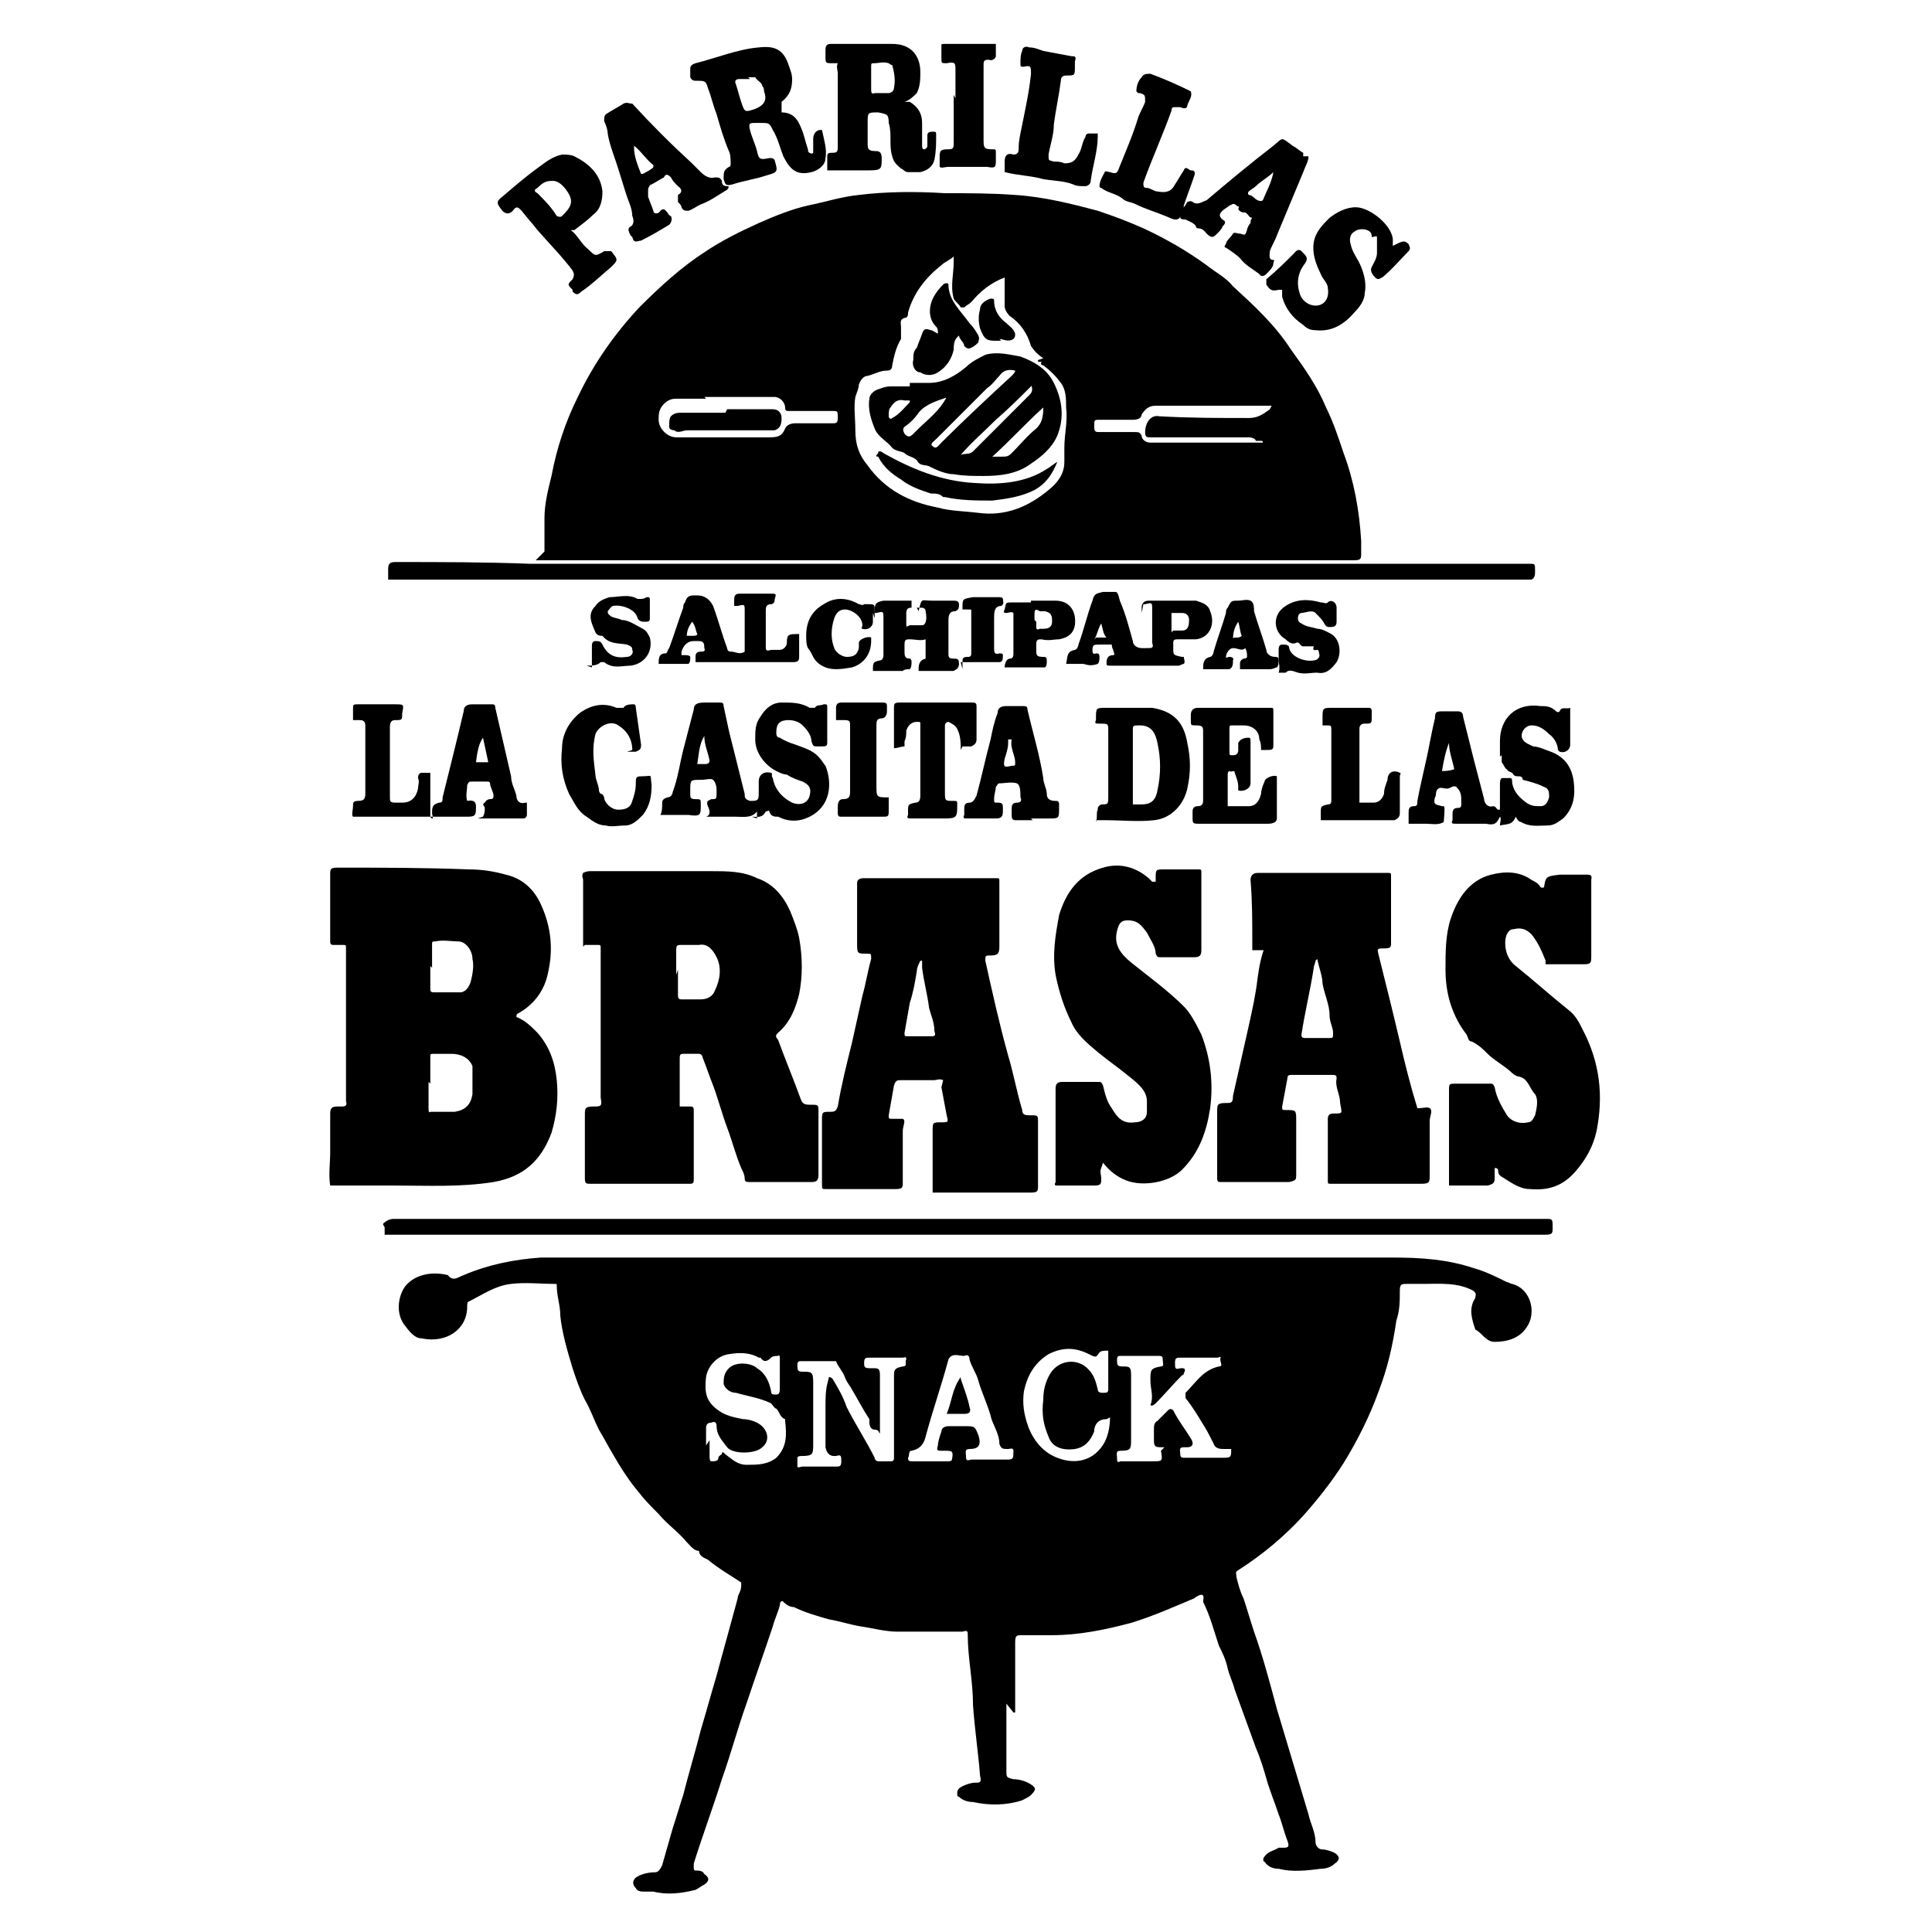 <?xml version="1.0" encoding="UTF-8"?>
<svg id="Capa_1" data-name="Capa 1" xmlns="http://www.w3.org/2000/svg" version="1.1" viewBox="0 0 110 110">
  <defs>
    <style>
      .cls-1 {
        fill: #000;
        stroke-width: 0px;
      }
    </style>
  </defs>
  <path class="cls-1" d="M57.3,97c0,1.3,0,2.5,0,3.8,0,.4,0,.4.4.5.3,0,.7.1,1,.3.3.2.3.3,0,.6-.1.1-.3.2-.5.3-.9.3-1.9.3-2.8.1-.3,0-.6-.1-.8-.3-.1,0-.1-.1-.1-.2,0-.2.1-.3.3-.4.2-.1.5-.2.7-.2.3,0,.4,0,.3-.4-.1-1.3-.3-2.6-.4-4,0-1.4-.3-2.7-.3-4,0-.2,0-.3-.3-.2-1.2,0-2.5,0-3.7,0-.7,0-1.4-.2-2.1-.3-.6-.1-1.2-.3-1.8-.4-.7-.2-1.4-.4-2-.7-.2,0-.4-.1-.6-.3-.1-.1-.2,0-.2.2-.1.4-.3.8-.4,1.2-.5,1.5-1,2.9-1.5,4.4-.5,1.4-.9,2.9-1.4,4.3-.5,1.6-1.1,3.2-1.6,4.8,0,0,0,.1,0,.2,0,.1,0,.2.1.2.2,0,.4,0,.5.2.3.2.3.4,0,.6-.2.1-.3.2-.5.3-.8.2-1.6.3-2.4.1-.2,0-.3,0-.5,0-.2,0-.4,0-.5-.2-.2-.2-.2-.4,0-.6.3-.2.7-.3,1.1-.3.2,0,.3-.2.4-.4.2-.7.4-1.4.6-2.1.2-.6.4-1.3.6-1.9.3-1.2.7-2.5,1-3.7.3-1,.6-2.1.9-3.1.4-1.5.8-2.9,1.2-4.4,0-.2.2-.4.2-.7,0,0,0-.2,0-.2-.6-.4-1.3-.8-1.9-1.3-.2-.1-.5-.2-.5-.5-.3,0-.5-.3-.7-.5-.5-.6-1.1-1-1.6-1.6-.4-.4-.8-.8-1.1-1.2-.6-.7-1.1-1.5-1.5-2.2-.3-.5-.5-.9-.8-1.4-.3-.6-.5-1.2-.8-1.7-.3-.6-.5-1.2-.7-1.8-.3-1-.6-2-.7-3,0-.6-.2-1.1-.2-1.7,0-.1,0-.1-.1-.1-.8,0-1.7-.1-2.5,0-.9.1-1.6.6-2.4,1-.1,0-.1.2-.1.3,0,1.3-1.2,2.1-2.6,1.8-.4,0-.7-.4-1-.8-.5-.7-.3-1.7.1-2.2.6-.7,1.6-.8,2.4-.6.3.4.6.1.9,0,1.4-.6,2.9-.9,4.4-1,1.2,0,2.3,0,3.5,0,3.2,0,6.4,0,9.7,0,4.1,0,8.1,0,12.2,0,3.2,0,6.5,0,9.7,0,1.8,0,3.5,0,5.3,0,2.7,0,5.4,0,8.1,0,1.6,0,3.1.1,4.6.6.7.2,1.3.5,1.9.8.1,0,.2.1.3.1,1.1.3,1.4,1.7.8,2.5-.4.6-1.1.8-1.8.8-.5,0-.7-.5-1.1-.7-.2-.6-.4-1.2,0-1.8,0-.2.1-.2-.1-.4-.9-.5-1.9-.4-2.9-.4-.3,0-.6,0-.9,0-.3,0-.4,0-.4.4,0,.6,0,1.1-.2,1.7-.2,1.4-.5,2.7-1,4-.5,1.4-1.2,2.8-2,4.1-.7,1.1-1.5,2.1-2.3,3-1.1,1.2-2.3,2.2-3.7,3.1-.2.1-.1.2-.1.4.1.4.2.8.4,1.2.2.6.4,1.3.6,1.9.5,1.4.9,2.9,1.3,4.4.6,2,1.2,4,1.8,6,.1.5.4,1,.4,1.6,0,.1.1.4.4.4.2,0,.5.1.7.2.3.2.3.4,0,.6-.2.2-.5.3-.8.3-.8.1-1.6.2-2.4,0-.3,0-.6-.1-.8-.4-.1,0-.1-.2,0-.3.2-.3.5-.3.8-.5,0,0,.2,0,.3,0,.3,0,.3-.1.2-.4-.2-.5-.3-1-.5-1.5-.2-.6-.4-1.1-.6-1.7-.2-.7-.4-1.4-.7-2.1-.4-1.1-.8-2.2-1.2-3.3-.1-.4-.3-.8-.4-1.2-.1-.5-.3-.9-.5-1.3-.3-.9-.5-1.7-.9-2.5,0-.1.1-.4-.1-.4-.1,0-.3.1-.4.2-1.2.5-2.3,1-3.6,1.4-1.5.4-3,.7-4.5.7-.6,0-1.1,0-1.7,0-.3,0-.4,0-.4.4,0,1.3,0,2.7,0,4,0,0,0,0-.1,0ZM66.3,82.4s0,0-.1,0c-.4,0-.5,0-.5-.4,0-.2,0-.4,0-.6,0-.2,0-.4.2-.5.2-.2.4-.4.6-.6.1-.1.2-.1.3,0,.3.6.7,1.1,1,1.6.2.3.1.5-.2.5,0,0-.1,0-.2,0-.3,0-.2.2-.2.4,0,.2.1.2.3.2.7,0,1.3,0,2,0,.6,0,.6,0,.6-.5,0,0,0,0,0,0-.1,0-.3,0-.4,0-.2,0-.5,0-.6-.3-.2-.4-.4-.8-.6-1.1-.3-.5-.6-1-1-1.5,0-.1,0-.3,0-.3.6-.6,1-1.3,1.9-1.5.3,0,0-.3.1-.5,0-.1-.1,0-.2,0-.7,0-1.4,0-2.1,0-.2,0-.3,0-.3.3,0,.3,0,.4.3.3,0,0,0,0,.1,0,.2,0,.2.1.1.3,0,0,0,.1-.1.1-.5.5-1,1.1-1.5,1.6,0,0-.2.2-.3.1.2-.5,0-.9,0-1.4,0-.6,0-.7.6-.8.2,0,.1-.2.1-.4,0-.1,0-.2-.2-.2-.7,0-1.5,0-2.2,0-.1,0-.2,0-.2.2,0,.3,0,.4.3.4.4,0,.5,0,.5.5,0,.6,0,1.3,0,1.9,0,.6,0,1.1,0,1.7,0,.6,0,.7-.6.7-.3,0-.2.2-.2.4,0,.2,0,.3.2.2.6,0,1.2,0,1.8,0,.6,0,.6,0,.5-.6,0,0,0,0,0,0ZM47.2,78.4c0,0,.1,0,.2.1.3.5.6,1,.8,1.6.5,1,1.1,1.9,1.6,2.9,0,.1.1.2.2.2.2,0,.5,0,.7,0,.1,0,.2,0,.2-.2,0-.6,0-1.3,0-1.9,0-.9,0-1.8,0-2.7,0-.4,0-.5.5-.6.3,0,.1-.3.2-.4,0-.2-.1-.1-.2-.1-.6,0-1.3,0-1.9,0-.2,0-.3,0-.3.3,0,.2,0,.3.3.3,0,0,.2,0,.2,0,.3,0,.4,0,.4.4,0,.9,0,1.8,0,2.7,0,.2,0,.4,0,.6-.1,0,0-.2-.3-.2-.2,0-.3-.2-.3-.4,0,0,0-.1,0-.2-.4-.6-.7-1.2-1-1.7-.1-.2-.3-.4-.4-.7-.1-.3-.4-.6-.5-.9,0,0-.1,0-.2,0-.6,0-1.2,0-1.8,0-.1,0-.2,0-.2.2,0,.3,0,.4.3.4.5,0,.6,0,.6.6,0,1.2,0,2.4,0,3.5,0,.6,0,.7-.7.7,0,0-.2,0-.2.1,0,.2,0,.3,0,.5,0,.1.2,0,.3,0,.1,0,.2,0,.3,0,.5,0,1,0,1.6,0,.2,0,.3,0,.3-.3,0-.3,0-.4-.3-.3,0,0,0,0-.1,0q-.4,0-.5-.5c0-.7,0-1.5,0-2.2,0-.5,0-1,.1-1.4ZM40.4,82s0,0,0,0c0,.3,0,.6,0,.9,0,.1,0,.3.1.3.2,0,.4,0,.4-.2,0-.1.2-.2.2-.2,0-.2.1-.1.2,0,.4.3.7.6,1.2.6.6,0,1.2,0,1.7-.4.6-.6.6-1.3.5-2.1,0,0,0,0,0-.1-.3-.1-.3-.4-.5-.6-.1,0-.2-.2-.3-.3-.6-.3-1.3-.4-2-.6-.3,0-.6-.2-.7-.5,0-.3,0-.6.3-.9.4-.4,1.3-.3,1.6,0,.5.3.7.8.8,1.3,0,.2.1.2.3.2.2,0,.2-.2.2-.4,0-.6,0-1.2,0-1.7,0,0,0-.2-.1-.1-.1,0-.3,0-.4.1-.2.2-.4.3-.6,0,0,0,0,0-.1,0-.5-.3-1.1-.3-1.7-.2-.7.1-1.2.7-1.3,1.3-.1.9,0,1.4.7,1.9.4.3.9.4,1.4.5.3,0,.6.1.8.2.6.3.8,1,.3,1.4-.4.4-1.7.4-2,0-.3-.4-.6-.7-.6-1.2,0-.2-.1-.3-.3-.2-.2,0-.3.1-.3.3,0,.3,0,.6,0,1ZM56.3,83.1c.4,0,.7,0,1.1,0,.3,0,.3-.1.3-.5,0-.2-.2-.1-.3-.1-.3,0-.4,0-.5-.3,0-.6-.4-1.1-.5-1.6-.2-.7-.5-1.3-.7-2-.1-.4-.4-.8-.5-1.2,0-.2-.1-.3-.3-.2-.3,0-.7-.2-.9.2,0,0,0,0,0,0-.4,1.5-.9,2.9-1.3,4.4-.1.4-.3.7-.8.8-.2,0-.1.3-.2.4,0,.1,0,.2.2.2.7,0,1.4,0,2.1,0,0,0,.2,0,.2-.1.1-.5,0-.5-.4-.5,0,0-.1,0-.2,0-.2,0-.3,0-.2-.3,0-.2.1-.5.2-.8,0-.2.2-.3.4-.3.3,0,.6,0,.9,0,.6,0,.6,0,.8.5.2.6,0,.8-.5.8-.3,0-.2.2-.2.4,0,.2,0,.3.3.2.4,0,.7,0,1.1,0ZM63,80.8q-.6,0-.7.6s0,.1,0,.1c-.2.5-.5.9-1.1,1-.7.1-1.3-.1-1.5-.7-.3-.7-.4-1.3-.3-2.1,0-.5.1-1,.4-1.5.5-.8,1.6-.9,2.2-.2.3.3.4.7.5,1.1,0,.2.2.2.3.2.2,0,.3,0,.3-.2,0-.7,0-1.4,0-2.2-.2,0-.4,0-.5.1-.2.3-.2.3-.6.1-.8-.4-1.5-.4-2.3,0-.8.5-1.2,1.2-1.4,2.1-.1.7,0,1.3.2,1.9.3.9.9,1.6,1.7,1.9,1,.4,2.1.2,2.7-.9.2-.4.3-.9.3-1.4Z"/>
  <path class="cls-1" d="M31,31.4c0-.6,0-1.3,0-1.9,0-.8.2-1.6.4-2.4.3-1.6.8-3.1,1.5-4.5.9-1.9,2.1-3.6,3.5-5.1,1.2-1.2,2.4-2.3,3.8-3.2.9-.6,1.9-1.1,3-1.6.9-.4,1.9-.8,2.8-1,1-.2,1.9-.5,2.9-.6,1.6-.2,3.3-.2,4.9-.1,1.3,0,2.7,0,4,.1,1.6.1,3.2.5,4.7.9.9.3,1.7.6,2.6,1,1.3.6,2.5,1.3,3.6,2.1.5.4,1.1.7,1.5,1.2,1.2,1.1,2.4,2.2,3.3,3.6.8,1.1,1.5,2.1,2,3.3.4.8.7,1.7,1,2.6.6,1.6.9,3.3,1,5,0,.2,0,.5,0,.7,0,.3,0,.4-.4.4-.6,0-1.2,0-1.7,0-.5,0-1,0-1.5,0-.7,0-1.4,0-2.2,0-.7,0-1.3,0-2,0-.9,0-1.9,0-2.8,0-1.6,0-3.2,0-4.9,0-.9,0-1.8,0-2.8,0-2.1,0-4.3,0-6.4,0-1.7,0-3.3,0-5,0-2.2,0-4.4,0-6.7,0-1.1,0-2.2,0-3.3,0-1.3,0-2.6,0-3.8,0-1,0-2,0-2.9,0-.2,0-.4,0-.6,0ZM59.4,20.4c-.3-.2-.5-.4-.7-.7-.2-.7-.6-1.3-1.2-1.7-.2-.2-.3-.4-.3-.6,0-.5,0-1.1,0-1.6-.8.3-1.4.8-1.9,1.4-.1.1-.3.2-.4.3,0,0-.2,0-.2,0-.1-.2-.3-.3-.4-.5-.2-.7,0-1.4,0-2.1,0,0,0-.2,0-.3-.2.2-.5.3-.7.5-.9.7-1.6,1.6-1.9,2.7,0,.1,0,.3-.2.3-.3.1-.2.3-.2.5,0,.3,0,.5,0,.7-.3.5-.4,1-.5,1.5,0,.2-.1.3-.3.3-.4,0-.7.2-1.1.3-.2,0-.4.2-.5.5,0,.2-.1.4-.2.7-.1.6,0,1.2,0,1.9,0,.8.2,1.4.7,2,1,1.4,2.4,2.1,4,2.4.7.2,1.5.2,2.3.3,1.5.2,2.8-.3,4-1.3.5-.4.9-.9.9-1.6,0-.3,0-.5,0-.8,0-.8.2-1.5.1-2.3,0-.5,0-1-.3-1.4-.3-.4-.6-.7-1-1,0,0-.2,0-.1-.2,0,0-.2,0-.2,0,0,0,0,0,0-.1,0,0,0,0,0,0,0,0,0,0,0,0,0,0,0,0,0,0ZM40.2,22.7c-.5,0-1.1,0-1.7,0-.3,0-.5.1-.7.3-.3.3-.3.6-.3.9,0,.5.5,1,1,1,.9,0,1.7,0,2.6,0,.9,0,1.7,0,2.6,0,.5,0,.8,0,1-.5.1-.2.3-.3.6-.3.7,0,1.4,0,2.1,0,.2,0,.3,0,.3-.3,0-.4,0-.4-.3-.4-.8,0-1.7,0-2.5,0-.1,0-.2,0-.2-.2,0-.3-.3-.6-.6-.6-.2,0-.5,0-.7,0-1,0-2.1,0-3.3,0ZM72.4,23.1c0,0-.1,0-.1,0-1.8,0-3.6,0-5.4,0-.4,0-.7,0-1.1,0-.4,0-.6.2-.8.5,0,.2-.2.3-.5.3-.6,0-1.3,0-1.9,0-.3,0-.3,0-.3.4,0,.3.1.3.3.3.7,0,1.3,0,2,0,.2,0,.3,0,.4.2,0,.2.2.4.5.4.2,0,.4,0,.7,0,1.3,0,2.7,0,4,0,.5,0,1,0,1.5,0,0,0,.2,0,.2,0,0-.1,0-.1-.2-.1,0,0-.1,0-.2,0,0-.1-.2-.2-.4-.2-.5,0-1.1,0-1.6,0-.9,0-1.9,0-2.8,0-.4,0-.8,0-1.2,0-.2,0-.3,0-.3-.3,0-.5.3-1,.8-.9,1.7.1,3.4.1,5.1.1.5,0,.8-.2,1.2-.5Z"/>
  <path class="cls-1" d="M18.8,67.5c-.1-.6,0-1.3,0-1.9,0-.7,0-1.5,0-2.2,0-.3.1-.4.4-.4,0,0,.2,0,.2,0,.2,0,.4,0,.3-.3,0-.3,0-.6,0-.9,0-1.2,0-2.4,0-3.6,0-1.4,0-2.8,0-4.2,0-.2,0-.2-.2-.2-.2,0-.4,0-.5,0-.1,0-.2,0-.2-.2,0-1.2,0-2.3,0-3.5,0,0,0-.2,0-.3,0-.3,0-.4.4-.4,2.5,0,5,0,7.5.1.7,0,1.4.1,2.1.3.9.2,1.6.8,2,1.7.6,1.3.7,2.6.4,3.9-.2,1-.8,1.8-1.7,2.3,0,0-.1,0-.1.2.5.2.8.5,1.2.9.7.8,1,1.7,1.1,2.7.1,1,0,2-.3,3-.6,1.6-1.6,2.5-3.3,2.8-1.9.3-3.7.2-5.6.2-1.3,0-2.6,0-3.8,0ZM24.4,61.6s0,0,0,0c0,.2,0,.5,0,.7,0,.3,0,.5,0,.8,0,.1,0,.3.1.2.5,0,.9,0,1.4,0,.6-.1.9-.4,1-1,0-.5,0-.9,0-1.4,0,0,0-.2,0-.2-.2-.5-.7-.7-1.2-.7-.3,0-.7,0-1,0-.2,0-.2,0-.2.2,0,.5,0,1,0,1.5ZM24.5,55h0c0,.4,0,.9,0,1.3,0,.1,0,.2.2.2.5,0,1,0,1.5,0,.3,0,.5-.3.6-.6.1-.4.2-.9.1-1.3,0-.5-.4-1-.8-1-.4,0-.9-.1-1.3,0-.2,0-.2,0-.2.2,0,.4,0,.9,0,1.3Z"/>
  <path class="cls-1" d="M33.2,53.9c0-.1,0-.3,0-.4,0-1.1,0-2.3,0-3.4,0-.1-.1-.2,0-.4.2-.1.3-.1.5-.1,2.3,0,4.5,0,6.8,0,.9,0,1.8,0,2.6.4.9.3,1.5,1,1.9,1.9.2.5.4,1,.5,1.5.2,1.1.2,2.2,0,3.2-.2.8-.5,1.6-1.2,2.2-.1.1-.2.2,0,.4.4,1.1.9,2.3,1.3,3.4.1.3.3.3.6.3.4,0,.4,0,.4.4,0,1.1,0,2.2,0,3.3,0,.1,0,.2,0,.3,0,.3-.1.4-.4.4-1.2,0-2.4,0-3.5,0-.2,0-.3,0-.3-.2,0-.2-.1-.4-.2-.6-.3-.7-.5-1.5-.8-2.3-.3-.8-.5-1.6-.8-2.4-.2-.5-.4-1.1-.6-1.6,0-.1-.1-.2-.2-.2-.3,0-.6,0-.9,0-.2,0-.2.1-.2.3,0,.8,0,1.5,0,2.3,0,0,0,.1,0,.2,0,0,0,.2,0,.2-.1,0,0,0,0,0,0,0,0,0,0,0,.2,0,.4,0,.6,0,.1,0,.2,0,.2.2,0,1.3,0,2.6,0,3.9,0,.2,0,.3-.2.3-.1,0-.2,0-.3,0-1.8,0-3.6,0-5.4,0-.2,0-.3,0-.3-.3,0-1.2,0-2.4,0-3.6,0-.4,0-.5.5-.5.4,0,.5,0,.4-.5,0-.8,0-1.6,0-2.4,0-1.2,0-2.3,0-3.5,0-.9,0-1.7,0-2.6,0-.2,0-.2-.2-.2-.2,0-.5,0-.7,0ZM38.6,55.2s0,0,0,0c0,.5,0,.9,0,1.4,0,.2,0,.3.2.3.4,0,.8,0,1.1,0,.4,0,.7-.2.8-.5.3-.6.4-1.3.1-1.9-.2-.4-.5-.8-1-.7-.3,0-.6,0-.9,0-.4,0-.4,0-.4.4,0,.4,0,.8,0,1.3Z"/>
  <path class="cls-1" d="M53.7,61.5c-.2-.1-.4,0-.5,0-.6,0-1.2,0-1.9,0-.2,0-.3,0-.4.3-.1.6-.2,1.1-.3,1.7,0,.2,0,.2.2.2.2,0,.5,0,.6,0,.2.1,0,.4,0,.7,0,1,0,2,0,2.9,0,.3,0,.4-.4.4,0,0-.1,0-.2,0-1.3,0-2.5,0-3.8,0-.2,0-.2,0-.2-.3,0-.7,0-1.3,0-2,0-.5,0-1.1,0-1.6,0-.5,0-.5.5-.5.3,0,.3-.1.4-.3.2-1.2.5-2.4.8-3.6.2-.9.4-1.8.6-2.7.2-.7.3-1.4.5-2.1,0-.3,0-.3-.2-.3-.6,0-.6,0-.6-.6,0-.8,0-1.5,0-2.3,0-.4,0-.7,0-1.1,0-.2.1-.3.4-.3,2,0,3.9,0,5.9,0,.5,0,1.1,0,1.6,0,.2,0,.2,0,.2.2,0,.9,0,1.7,0,2.6,0,.4,0,.7,0,1.1,0,.4-.1.5-.5.5-.3,0-.3,0-.3.3.4,1.8.8,3.6,1.3,5.4.3,1,.5,2.1.8,3.1,0,.3.2.3.5.3.4,0,.4,0,.4.4,0,1.2,0,2.4,0,3.6,0,.3,0,.4-.4.4-.4,0-.7,0-1.1,0-1.5,0-3,0-4.5,0,0-1.2,0-2.3,0-3.5,0-.5,0-.5.5-.5.4,0,.4,0,.3-.4-.1-.5-.2-1.1-.3-1.6,0,0,0,0,0,0,0,0,0,0,0,0,0,0,0,0,0,0ZM52.4,54.7c-.1.2-.2.4-.2.6-.1.6-.2,1.2-.4,1.8-.1.6-.2,1.1-.3,1.7,0,.2,0,.2.2.2.4,0,.8,0,1.3,0,.2,0,.3,0,.2-.3,0-.5-.2-.9-.3-1.3-.1-.8-.3-1.5-.4-2.3,0-.1,0-.3,0-.4Z"/>
  <path class="cls-1" d="M72.3,54.1c-.3,0-.6,0-1,0,0-.2,0-.4,0-.5,0-1.2,0-2.3-.1-3.5,0-.2.1-.4.4-.4.7,0,1.5,0,2.2,0,1.7,0,3.4,0,5.2,0,.2,0,.2,0,.2.2,0,1.3,0,2.5,0,3.8,0,.2,0,.3-.4.3-.4,0-.4,0-.3.4.4,1.6.8,3.2,1.2,4.9.3,1.3.6,2.5,1,3.8.3,0,.6-.1.7,0,.2.1,0,.5,0,.7,0,1,0,2.1,0,3.1,0,.4,0,.5-.5.5-1.2,0-2.4,0-3.5,0-.5,0-1.1,0-1.6,0-.2,0-.2,0-.2-.2,0-1.1,0-2.2,0-3.2,0-.1,0-.2,0-.3,0-.2.1-.3.3-.3.6,0,.5,0,.4-.6,0-.5-.3-.9-.2-1.4,0-.1,0-.2-.2-.2-.8,0-1.5,0-2.3,0-.2,0-.3,0-.3.2-.1.5-.2,1.1-.3,1.6,0,.2,0,.2.2.2.6,0,.6,0,.6.6,0,1,0,2,0,3,0,.4,0,.4-.4.5-1.3,0-2.6,0-3.9,0-.1,0-.2,0-.2-.2,0-1.1,0-2.3,0-3.5,0-.1,0-.2,0-.3,0-.4,0-.5.5-.5.3,0,.4,0,.4-.4.3-1.3.6-2.7.9-4,.2-.9.4-1.8.5-2.7.1-.7.2-1.3.5-2ZM74.9,54.7c0,.1-.1.3-.1.4-.2,1.3-.5,2.5-.7,3.8,0,.1,0,.2.2.2.5,0,.9,0,1.4,0,.2,0,.2,0,.2-.3,0-.3-.2-.6-.2-1,0-.6-.3-1.2-.4-1.8,0-.4-.2-.9-.3-1.4Z"/>
  <path class="cls-1" d="M87.9,50.6c.1-.7.1-.7.9-.8.5,0,1,0,1.6,0,.3,0,.2.2.2.3,0,1.1,0,2.2,0,3.3,0,.3,0,.7,0,1,0,.4,0,.5-.4.5-.5,0-.9,0-1.4,0-.3,0-.5,0-.8,0,0,0,0-.1,0-.2-.2-.5-.4-1-.8-1.5-.3-.3-.6-.4-1-.3-.3,0-.5.3-.5.8,0,.5.2,1,.6,1.3,1,.8,2,1.7,3,2.5.4.3.6.7.8,1.1,1,1.9,1.2,3.8.8,5.8-.2.9-.6,1.6-1.2,2.3-.7.8-1.5,1.1-2.6,1-.6,0-1.1-.4-1.6-.7,0,0-.2-.1-.2-.3,0-.1,0-.2-.2-.2,0,.2,0,.3,0,.5,0,.3,0,.4-.4.5-.7,0-1.4,0-2.2,0,0-.8,0-1.7,0-2.5,0-1,0-1.9,0-2.9,0-.4,0-.4.4-.4.6,0,1.2,0,1.9,0,.2,0,.2,0,.3.2.1.6.4,1.1.7,1.6.3.4.8.5,1.2.4.2,0,.3-.2.4-.4.1-.4.2-.9,0-1.2-.3-.3-.4-.9-.9-1-.1,0-.3-.1-.4-.2-.4-.4-1-.7-1.4-1.1-.3-.3-.5-.5-.9-.7-.2,0-.2-.2-.3-.4-.4-.5-.7-1.1-.9-1.7-.2-.6-.3-1.3-.3-2,0-1,0-2,.3-2.9.4-1.2,1.1-2.2,2.3-2.5.8-.2,1.6-.2,2.3.3.2.1.4.2.5.4,0,0,.1.1.2,0Z"/>
  <path class="cls-1" d="M62.7,66.5c-.1.2,0,.4,0,.6,0,.3,0,.4-.4.4-.7,0-1.4,0-2.1,0-.1,0-.2,0-.1-.2,0-1.8,0-3.5,0-5.3,0-.3.1-.4.4-.4.7,0,1.3,0,2,0,.2,0,.2,0,.3.2.1.4.2.9.5,1.3.3.5.6.9,1.3.8.4,0,.7-.2.7-.6,0-.2,0-.4,0-.6,0-.6-.5-1-1-1.4-.6-.5-1.2-.9-1.8-1.4-.6-.5-1.2-1-1.5-1.7-.4-.8-.7-1.7-.9-2.7-.2-1.2,0-2.3.2-3.4.4-1.3,1.1-2.3,2.5-2.7,1-.3,1.9,0,2.6.6,0,0,.1.1.2.2,0,0,.1,0,.2,0,0,0,0-.1,0-.2,0-.5,0-.5.5-.5.6,0,1.2,0,1.9,0,.2,0,.2,0,.2.2,0,1.5,0,3,0,4.4,0,.3-.1.4-.4.4-.6,0-1.3,0-1.9,0-.2,0-.2,0-.3-.2,0-.4-.3-.8-.5-1.2-.3-.4-.5-.7-1.1-.7-.4,0-.5.2-.6.6-.2.8.2,1.3.8,1.8,1,.8,2.1,1.6,3,2.5.4.4.7,1,1,1.6.5,1.3.7,2.7.5,4.2-.2,1.3-.6,2.5-1.6,3.5-.7.7-2.2,1-3.2.6-.5-.2-.9-.5-1.3-1Z"/>
  <path class="cls-1" d="M21.9,70.3c0-.2,0-.3,0-.4,0-.1-.2-.2,0-.3.1-.1.3-.2.5-.2,1.2,0,2.5,0,3.7,0,3.5,0,6.9,0,10.4,0,5.7,0,11.5,0,17.2,0,2.1,0,4.2,0,6.2,0,4.1,0,8.2,0,12.4,0,2,0,4,0,6,0,2.4,0,4.8,0,7.3,0,.8,0,1.7,0,2.5,0,.2,0,.3,0,.3.3,0,0,0,.2,0,.2,0,.3,0,.4-.4.4-.5,0-1.1,0-1.6,0-1.9,0-3.8,0-5.7,0-2,0-3.9,0-5.9,0-1.5,0-3,0-4.5,0-2.5,0-5,0-7.4,0-3,0-5.9,0-8.9,0-1.3,0-2.6,0-3.9,0-1.6,0-3.2,0-4.9,0-1.5,0-3,0-4.5,0-2.7,0-5.4,0-8.1,0-2.8,0-5.6,0-8.4,0-.8,0-1.5,0-2.3,0Z"/>
  <path class="cls-1" d="M22.1,32.9c0-.2,0-.4,0-.5,0-.3.1-.4.4-.4,2.6,0,5.1,0,7.7.1,3,0,6.1,0,9.1,0,1.7,0,3.5,0,5.2,0,1,0,2,0,3,0,2.7,0,5.5,0,8.2,0,2.2,0,4.4,0,6.6,0,2.5,0,4.9,0,7.4,0,1.6,0,3.2,0,4.8,0,.7,0,1.4,0,2.1,0,.8,0,1.6,0,2.5,0,.9,0,1.7,0,2.6,0,1.4,0,2.8,0,4.2,0,.4,0,.8,0,1.2,0,.3,0,.3,0,.3.4,0,.2,0,.4-.2.5,0,0-.1,0-.2,0-1,0-1.9,0-2.9,0-1.2,0-2.5,0-3.7,0-1.2,0-2.5,0-3.7,0-1.1,0-2.2,0-3.3,0-1,0-1.9,0-2.9,0-1.9,0-3.9,0-5.9,0-.6,0-1.1,0-1.7,0-1.6,0-3.2,0-4.7,0-3.3,0-6.6,0-9.9,0-1.7,0-3.4,0-5.2,0-.9,0-1.8,0-2.8,0-.7,0-1.4,0-2,0-1.1,0-2.3,0-3.4,0-1.5,0-2.9,0-4.4,0-1.3,0-2.6,0-4,0-1.3,0-2.7,0-4,0-.1,0-.3,0-.4,0Z"/>
  <path class="cls-1" d="M43.1,46.6c0-.1,0-.2,0-.4-.3.4-.8.3-1.2.3-.6,0-1.2,0-1.7,0,.3-.1.2-.4.1-.6-.1-.3,0-.3.2-.4.3,0,.3,0,.3-.4,0-.2,0-.5-.2-.7-.1-.1-.4,0-.7,0-.6,0-.6,0-.6.6,0,0,0,.2,0,.2,0,.2,0,.3.3.3.3,0,.3,0,.3.3,0,.6,0,.7-.7.6-.5,0-1,0-1.6,0,.1-.2.1-.4.1-.6,0-.2,0-.3.3-.4.2,0,.3-.2.3-.3.3-.8.4-1.6.6-2.4.2-.8.4-1.5.6-2.3,0-.3.2-.4.6-.4.3,0,.6,0,.9,0,.1,0,.2,0,.2.2.1.5.2.9.3,1.4.3,1.2.6,2.4.9,3.6,0,.2,0,.3.3.4.4,0,.5,0,.5-.4,0-.2,0-.5,0-.7,0-.4.3-.6.7-.5.1,0,0,.2.1.3.1.6.5,1.1,1.1,1.4.5.2.9,0,1-.4.1-.4,0-.6-.4-.8-.3-.1-.6-.2-.9-.4-.2,0-.4-.1-.6-.2-.6-.3-1.2-1-1.2-1.8,0-.5,0-.9.3-1.3.3-.5.7-.8,1.2-.8.6,0,1.1,0,1.6.3.1,0,.3,0,.3,0,.1-.2.3-.1.5-.2.2,0,.2,0,.2.2,0,.6,0,1.2,0,1.9,0,.3,0,.3-.5.3-.3,0-.3,0-.4-.3,0-.3-.2-.6-.5-.9-.2-.2-.5-.3-.8-.3-.5,0-.7.2-.7.7,0,.1,0,.3.2.3.3.2.6.3.9.4.5.2,1,.3,1.4.8.1.1.2.3.3.4.4,1,.3,2.3-.9,2.9-.6.3-1.2.3-1.8,0-.2,0-.4,0-.5-.3,0-.1-.1,0-.2,0-.2.4-.5.3-.8.3ZM39.6,43.5c.2,0,.4,0,.6,0,0,0,.2,0,.2-.2-.1-.5-.3-.9-.3-1.4-.3.5-.3,1-.4,1.6Z"/>
  <path class="cls-1" d="M85.4,46.1c0-.5,0-.9,0-1.4,0-.2,0-.3.1-.4.1,0,.3,0,.5,0,.1,0,.1.2.1.3.1.5.4.8.8,1.1.3.2.5.2.8.2.3,0,.4-.2.5-.5,0-.3,0-.5-.3-.6-.4-.2-.8-.3-1.2-.4,0,0,0-.2-.2-.2-.2,0-.3,0-.4-.2,0,0-.3-.1-.3-.2-.1,0-.2-.3-.3-.4,0,0,0-.2,0-.3,0-.2-.1,0-.1,0,0,0,0,0,0,0,0-.3,0-.6,0-.9,0-1.3.9-2.2,2.3-2,.3,0,.6,0,.9.3.1.1.2,0,.2,0,.1-.3.4-.1.6-.2,0,0,0,0,0,.2,0,.6,0,1.2,0,1.9,0,.3-.3.5-.6.4,0,0,0,0-.1-.1,0-.3-.2-.7-.5-.9-.3-.3-.6-.5-1-.5-.4,0-.7.5-.5.8.1.2.4.3.6.4.3,0,.7.2,1,.3.8.3,1.2.9,1.3,1.7.1.8,0,1.5-.6,2.1-.3.2-.5.4-.9.4-.5,0-1,.1-1.5-.2-.1,0-.2-.1-.3-.3-.2.5-.5.4-.9.5,0-.2.1-.4,0-.5-.2.4-.3.5-.8.4-.6,0-1.1,0-1.7,0-.2,0-.3,0-.2-.2,0-.1,0-.2,0-.3,0-.2,0-.4.3-.4.2,0,.2-.1.2-.3,0,0,0,0,0-.1,0-.2,0-.5-.2-.7-.2-.3-.4,0-.6,0-.2,0-.4-.1-.5,0-.2.1-.1.4-.2.5-.1.4,0,.4.4.5,0,0,0,0,.1,0,.1,0,0,.8,0,.9-.3.2-.7.1-1,.1-.3,0-.7,0-1,0,0-.2,0-.4,0-.6,0-.2,0-.4.3-.4.2,0,.2-.1.2-.3.2-1.1.5-2.2.7-3.3.1-.5.2-1,.3-1.4,0-.4.1-.4.5-.4.3,0,.5,0,.8,0,.2,0,.3.1.3.3.2.8.4,1.6.6,2.4.2.8.4,1.5.6,2.3,0,.2.2.5.5.4.2,0,.2.2.3.2ZM82,43.9c.3,0,.5,0,.8-.1-.1-.5-.3-1-.3-1.5-.2.5-.3,1-.4,1.6Z"/>
  <path class="cls-1" d="M27.5,46.5c.1-.2.1-.3.1-.5,0-.1-.2-.2,0-.3,0,0,.1-.2.3-.2.1,0,.2,0,.2-.2,0-.2-.2-.5-.2-.7,0-.1-.1-.1-.2-.1-.3,0-.6,0-.8,0-.2,0-.2,0-.3.2,0,.3-.1.6,0,.9,0,0,0,0,0,0q.5-.1.5.3c0,.5,0,.6-.5.6-.5,0-.9,0-1.4,0-1.4,0-2.8,0-4.3,0,0,0-.1,0-.2,0-.2,0-.4,0-.6,0-.1-.1,0-.4,0-.6,0-.2,0-.3.3-.3.4,0,.4-.2.4-.5,0-.5,0-1.1,0-1.6,0-.6,0-1.3,0-1.9,0-.1,0-.2,0-.3,0-.2-.1-.3-.3-.3-.1,0-.2,0-.4,0,0-.2,0-.4,0-.6,0-.3,0-.3.3-.3.7,0,1.4,0,2.1,0,.5,0,.5,0,.4.5,0,.4,0,.4-.4.4-.2,0-.3.1-.3.4,0,1.3,0,2.7,0,4,0,.2,0,.3.3.3.1,0,.3,0,.4,0,.5,0,.8-.3.9-.8,0-.2.1-.4,0-.6,0-.2.1-.3.2-.3.2,0,.4,0,.5,0,0,0,0,.1,0,.2,0,.7,0,1.4,0,2.2,0,0,0,.2.1.2.1,0,0-.2,0-.3,0-.3,0-.5.4-.6.2,0,.2-.1.2-.3.4-1.6.8-3.2,1.2-4.9,0-.3.2-.4.5-.4.4,0,.7,0,1.1,0,.1,0,.2,0,.2.2.3,1.3.6,2.6.9,3.9,0,.4.2.7.3,1.1,0,.3.2.5.5.4,0,0,.1,0,.1,0,0,.2,0,.4,0,.7,0,.1-.1.2-.2.2,0,0-.1,0-.2,0-.8,0-1.6,0-2.4,0ZM27.8,43.4c-.1-.5-.2-.9-.3-1.4-.2.3-.3.6-.4,1.4.3,0,.5,0,.8,0Z"/>
  <path class="cls-1" d="M44.5,6.4c.8,0,1,.6,1.2,1.1.1.3.2.7.3,1,0,0,0,.2.1.2,0,0,.1.1.2,0,0,0,0,0,0-.2,0-.2,0-.4,0-.6,0-.3.2-.5.4-.5,0,0,0,0,.1,0,.1.5.3,1.1.2,1.6,0,.4-.4.7-.8.8-.8.2-1.2-.1-1.6-.9-.2-.5-.3-1-.6-1.5-.2-.4-.2-.4-.7-.4,0,0-.2,0-.3,0-.3,0-.4,0-.3.4.1.4.3.8.4,1.2.1.5.2.5.7.4.2,0,.2,0,.3.1,0,0,0,0,0,0,.2.7.2.7-.5.9-.6.2-1.3.3-1.9.5-.4.1-.4,0-.5-.3,0-.4,0-.5.3-.7.1,0,.1-.1.1-.2,0-.2,0-.5-.1-.7-.3-.7-.5-1.4-.7-2.1-.2-.5-.3-1-.5-1.5-.1-.4-.2-.4-.6-.4-.2,0-.3,0-.4-.2,0-.1,0-.2,0-.4,0-.2,0-.3.3-.4,1.2-.3,2.4-.8,3.6-.9.9-.1,1.4.1,1.7,1,.1.3.2.5.2.8,0,.5-.1.9-.6,1.3ZM42.7,4.5c-.2,0-.4,0-.6,0-.2,0-.3.1-.2.3.1.3.2.7.3,1,.2.6.2.6.8.4.5-.2.7-.5.5-1,0-.1,0-.2-.1-.3,0-.2-.3-.3-.4-.5,0,0-.2,0-.4,0Z"/>
  <path class="cls-1" d="M51.8,5.8c.5.3.7.7.7,1.2,0,.4,0,.9,0,1.3,0,0,0,.2.1.2.1,0,.2-.1.2-.2,0-.2,0-.4,0-.6,0-.2.2-.2.3-.2.2,0,.2,0,.2.2,0,.5,0,.9-.1,1.4-.1.4-.4.6-.8.7-.2,0-.5,0-.7,0-.2,0-.3-.2-.4-.2-.2-.2-.4-.3-.5-.7-.2-.6,0-1.3-.2-1.9,0-.5-.1-.5-.6-.6-.6,0-.6,0-.6.6,0,.4,0,.8,0,1.2,0,.2,0,.4.4.4.2,0,.4,0,.4.4,0,.6,0,.7-.7.7-.7,0-1.5,0-2.2,0,0,0-.2,0-.2,0,0-.3,0-.5,0-.8,0-.2.1-.2.3-.2.3,0,.3-.1.3-.4,0-.9,0-1.8,0-2.7,0-.5,0-1,0-1.4,0-.2-.1-.4,0-.6,0,0,0,0-.1,0,0,0-.1,0-.2,0-.4,0-.4,0-.4-.4,0-.1,0-.2,0-.3,0-.2,0-.4.3-.4,1.2,0,2.3,0,3.5,0,1.1,0,1.6.7,1.6,1.6,0,.4,0,.8-.2,1.2-.2.2-.4.4-.7.5ZM49.6,4.4s0,0,0,0c0,.2,0,.5,0,.7,0,.1,0,.3.2.2.3,0,.6,0,.8,0,.1,0,.3-.1.3-.3.1-.5,0-.9-.1-1.3,0,0-.1,0-.2-.1-.3-.1-.6,0-.8,0-.2,0-.2,0-.2.2,0,.2,0,.5,0,.7Z"/>
  <path class="cls-1" d="M79.5,13.9c.4-.2.5-.2.7,0,.1.2.1.3,0,.4-.5.5-.9,1-1.5,1.5-.1,0-.2.2-.4,0-.2-.2-.3-.4-.2-.6.1-.2.3-.5.3-.8,0-.3,0-.5,0-.8,0,0,0,0,0-.1,0-.1-.2,0-.3,0,0-.1,0-.2-.1-.3-.2-.2-.7-.2-.9,0-.2.1-.3.4-.2.7.1.5.4.8.6,1.3.2.5.3,1,.2,1.5,0,.4-.3.8-.6,1.1-.6.7-1.3,1.1-2.2,1-.3,0-.5-.1-.7-.3-.6-.4-1-.9-1.2-1.6,0-.1,0-.3,0-.4,0,0-.1,0-.2,0-.4.1-.5,0-.7-.3,0-.1,0-.3,0-.3.6-.5,1.1-1,1.6-1.5,0,0,.2-.3.4-.1.3.3.4.4.2.7-.4.5-.5,1.1-.3,1.7.1.4.5.7.9.7.5,0,.8-.4.7-1,0-.3-.3-.5-.4-.8-.3-.6-.5-1.2-.4-1.8.1-.6.5-1,.9-1.4.4-.3.9-.6,1.5-.6.8,0,2.2,1.1,2.1,2,0,0,0,.1,0,.2Z"/>
  <path class="cls-1" d="M32.5,13.1c.4.3.6.8,1,1.1.4.4.4.4.9.1.2,0,.3,0,.4,0,.4.5.4.5,0,.9-.6.5-1.1,1-1.7,1.4-.2.2-.3.2-.5,0,0,0,0,0,0-.1-.3-.3-.3-.3,0-.6.1-.2.1-.3,0-.5-.6-.8-1.3-1.5-2-2.3-.3-.4-.6-.7-.9-1.1-.2-.2-.3-.3-.5,0-.2.2-.4.2-.6,0-.3-.4-.4-.5,0-.8.7-.6,1.4-1.2,2.1-1.7.4-.3.8-.6,1.3-.7.2,0,.5,0,.7.1.8.4,1.5,1,1.6,2,0,.5-.1,1-.5,1.3-.3.3-.7.6-1.1.9ZM31.4,10.3c-.4,0-.6.2-.8.4-.2.1-.2.2,0,.3.4.4.8.8,1.1,1.3,0,0,.2.1.3,0,.5-.5.7-.8.3-1.4-.2-.3-.5-.6-.8-.6Z"/>
  <path class="cls-1" d="M62.4,46.8c.1-.3,0-.5.1-.7,0-.1,0-.2.2-.3.4,0,.4,0,.4-.5,0-.9,0-1.9,0-2.8,0-.3,0-.6,0-.9,0-.4,0-.4-.5-.4-.2,0-.3,0-.2-.2,0,0,0,0,0-.1,0-.6,0-.6.6-.6.9,0,1.7,0,2.6,0,1.2.2,1.8.8,2,2,.2.9.2,1.7,0,2.6-.2.9-.9,1.7-1.9,1.8-.9.1-1.8,0-2.7,0-.2,0-.3,0-.6,0ZM64.5,45.8c.2,0,.3,0,.5,0,.5,0,.8-.2.9-.8.2-.9.2-1.8,0-2.7-.1-.5-.3-1-1-1-.4,0-.4,0-.4.3,0,1.4,0,2.8,0,4.2Z"/>
  <path class="cls-1" d="M36.9,11.2c.1.3.2.5.3.8,0,.2.3.2.4,0,.2-.2.3,0,.4.1,0,0,.1.2.2.2.1.2,0,.4-.1.5-.5.3-1,.6-1.6.9-.2,0-.4.2-.5-.2,0,0,0,0-.1-.1-.1-.2-.2-.4,0-.5.2-.1.2-.4.1-.6,0-.4-.2-.8-.3-1.1-.2-.6-.4-1.3-.6-1.9-.2-.6-.4-1.1-.5-1.7,0-.2-.1-.5-.2-.7,0-.2,0-.3.1-.4.3-.2.7-.4,1-.6.2-.1.3,0,.5,0,1.1,1.2,2.2,2.3,3.4,3.4.2.2.3.3.5.5.2.2.5.4.8.3.2,0,.3,0,.4.2,0,.1,0,.3.3.3.2,0,0,.2,0,.2-.5.3-.9.6-1.4.8-.3.1-.5.3-.8.4-.2,0-.3,0-.4-.2,0-.1-.1-.2-.2-.3,0-.2,0-.3,0-.4.2-.1.3-.3,0-.5-.2-.2-.3-.3-.4-.5-.2-.2-.3-.2-.4,0-.2.1-.5.3-.7.4-.1,0-.2.2-.2.3ZM36.1,8.4c0,.5.2,1,.4,1.5,0,0,0,0,.1,0,0,0,.6-.3.6-.4,0,0,0,0,0-.1-.4-.3-.7-.8-1.1-1.1Z"/>
  <path class="cls-1" d="M70.2,45.9c.3,0,.6,0,.9,0,.4,0,.6-.3.7-.7,0-.2.1-.5.2-.7,0-.2.5-.4.7-.3,0,0,0,.1,0,.2,0,.7,0,1.5,0,2.2,0,.2-.2.3-.5.3-.7,0-1.4,0-2.1,0-.6,0-1.2,0-1.8,0-.4,0-.4,0-.4-.4,0-.1,0-.2,0-.3,0-.2.1-.3.3-.3.2,0,.3-.1.3-.3,0-.3,0-.6,0-.9,0-1,0-2,0-3,0-.3,0-.4-.4-.4-.3,0-.3,0-.3-.3,0,0,0-.2,0-.3,0-.2.1-.4.4-.4,1.3,0,2.5,0,3.8,0,0,0,.2,0,.3,0,.2,0,.2,0,.2.2,0,.6,0,1.3,0,1.9,0,.2,0,.3-.3.3-.1,0-.2,0-.3,0,0,0-.2,0-.1,0,0-.2,0-.4-.1-.6,0-.5-.4-.8-.9-.8-.2,0-.4,0-.6,0-.2,0-.2,0-.2.2,0,.4,0,.9,0,1.3,0,.2,0,.2.2.2.2,0,.3-.1.3-.3,0-.1,0-.3,0-.4.1-.2.3-.3.6-.3.1,0,.1.1.1.2,0,.3,0,.7,0,1,0,.5,0,.9,0,1.4,0,.3-.4.5-.7.4,0,0,0-.1,0-.2,0-.3-.1-.5-.2-.8,0-.2-.2,0-.3-.1,0,0-.1,0-.1.2,0,.3,0,.7,0,1,0,.3,0,.5,0,.8Z"/>
  <path class="cls-1" d="M74.5,8.9c0,.3-.2.6-.3.9-.5,1.2-1,2.4-1.5,3.6-.1.3-.3.6-.4.9,0,.2-.1.5.2.5.1,0,0,.1,0,.2,0,.2-.2.4-.4.6-.1.1-.3.2-.4,0-.4-.3-.8-.5-1.1-.9-.2-.2-.5-.4-.8-.6-.1,0-.1-.1,0-.2,0-.2.3-.4.4-.6.1-.1.2,0,.4,0,.3.1.3.1.4-.2,0-.1.1-.3.2-.4,0-.1,0-.2.1-.3-.2,0-.2-.2-.4-.3-.1,0-.3,0-.4-.2.1-.2,0-.1-.1-.2-.2-.2-.3,0-.4,0-.1.1-.3.2-.4.3-.2.2-.2.3,0,.5.2.1.2.2,0,.4,0,.1-.2.3-.3.4-.2.2-.3.3-.6,0-.1-.1-.2-.3-.5-.3,0,0-.1,0-.1-.1-.1-.2-.4-.3-.6-.4,0,0-.3,0-.3-.1,0-.2,0-.3.1-.5.1-.1.2-.2.3-.4,0,0,.2-.1.3,0,.3.2.5,0,.8-.1,1.3-1.1,2.5-2.1,3.8-3.1.6-.5.4-.5,1.1,0,.2.1.4.3.6.4,0,0,0,0,0,.2ZM72.5,9.8c-.3.3-.7.5-1,.8-.1.1-.3.2-.4.3,0,0-.1.1,0,.2.2,0,.3.2.5.3,0,0,.2.1.3,0,.2-.5.5-1,.6-1.6Z"/>
  <path class="cls-1" d="M36,42.7c0-.6-.3-1.1-.8-1.4-.4-.3-1.1,0-1.3.5-.2.8-.1,1.5,0,2.3,0,.3.2.6.2.9,0,0,0,.1.1.2.1,0,.1,0,.2.2,0,.3.4.7.8.7.4,0,.7-.1.8-.5.1-.3.2-.6.2-1,0-.3,0-.4.3-.4.7,0,.5-.2.6.5,0,.6-.1,1.2-.5,1.7-.3.3-.6.6-1,.6-.4,0-.8.1-1.1,0-.4,0-.7-.2-1.1-.5-.5-.3-.7-.8-1-1.3-.4-.9-.5-1.7-.4-2.6,0-.8.4-1.5,1-2,.7-.5,1.4-.6,2.1-.3.2,0,.3,0,.4,0,.1-.2.4-.2.6-.2,0,0,.1,0,.1.2.1.7.2,1.4.3,2.1,0,.3-.1.3-.3.4-.2,0-.3,0-.5,0Z"/>
  <path class="cls-1" d="M57.2,9.7c0-.2,0-.3,0-.5,0-.4.2-.5.5-.4.3,0,.3-.2.3-.4,0-.4.1-.8.2-1.3.2-1,.4-1.9.5-2.9,0-.4,0-.5-.4-.4-.2,0-.2,0-.2-.2,0-.2,0-.5.1-.7,0-.2.2-.3.4-.2.3,0,.5.1.8.2.5.1,1.1.2,1.6.3.2,0,.3,0,.2.3,0,0,0,.2,0,.3,0,.5,0,.5-.5.5-.2,0-.3.1-.3.3-.1.8-.3,1.7-.4,2.5,0,.6-.2,1.1-.3,1.7,0,.4,0,.3.3.4.2,0,.4,0,.6.1.4,0,.6-.1.8-.5.2-.3.2-.7.4-1,0,0,0-.2.2-.2.2,0,.3,0,.5,0,0,0,0,.1,0,.2,0,.8-.3,1.7-.4,2.5,0,.2-.2.3-.3.3-.3,0-.5,0-.7-.1-.5-.2-1.1-.2-1.7-.3-.7-.2-1.4-.2-2.2-.4Z"/>
  <path class="cls-1" d="M58.8,46.7c-.3,0-.6,0-.9,0-.2,0-.3,0-.3-.3,0,0,0-.2,0-.3,0-.2,0-.4.3-.4.2,0,.3-.1.2-.3,0-.3,0-.7-.2-.8-.3-.1-.7,0-1,0-.1,0-.1.1-.2.2,0,.2-.1.4-.1.7,0,.2,0,.2.2.2.3,0,.3.1.3.3,0,0,0,.2,0,.2,0,.3-.1.4-.4.4-.5,0-1.1,0-1.6,0-.2,0-.3,0-.2-.2,0,0,0-.2,0-.3,0-.2,0-.4.3-.4.2,0,.3-.2.4-.4.3-1.1.5-2.1.8-3.2.1-.5.2-1,.4-1.5,0-.3.2-.4.5-.4.3,0,.6,0,.9,0,.2,0,.3,0,.3.2.3,1.3.7,2.6.9,3.9,0,.3.2.6.2.9,0,.3.2.4.5.4.1,0,.2,0,.2.2,0,0,0,.1,0,.2,0,.6,0,.6-.6.6-.2,0-.3,0-.5,0-.2,0-.3,0-.5,0,0,0,0,0,0,0ZM57.4,42.1s0,0,0,0c0,0,0,.1,0,.2,0,.3-.1.6-.2.9-.1.5,0,.5.4.4.2,0,.2,0,.2-.2,0-.4-.3-.8-.2-1.3Z"/>
  <path class="cls-1" d="M64.7,5.2c0-.3.1-.6.3-.8.1-.2.3-.2.5-.2.8.3,1.5.6,2.3,1,0,0,0,0,0,0,.1.3-.1.5-.2.8,0,.2-.2.2-.4.1-.1,0-.2,0-.3,0-.1,0-.2,0-.2.2-.5,1.4-1.1,2.7-1.6,4.1,0,.2,0,.3.2.3.2,0,.4.2.6.2.5.1.8,0,1-.4.2-.3.3-.5.5-.8.1-.3.3,0,.4,0,.1,0,.3,0,.2.3-.2.6-.4,1.1-.6,1.7,0,.1,0,.3-.1.4-.1.4-.3.5-.7.3-.7-.3-1.4-.5-2-.8-.2-.1-.5-.1-.7-.3-.4-.3-.8-.3-1.2-.6,0,0-.1,0-.1-.1,0-.3.2-.6.3-.8,0-.1.2,0,.3,0,.3.1.4.1.5-.2.4-1,.8-1.9,1.1-2.9.1-.3.3-.6.4-.9,0-.4,0-.4-.3-.5,0,0,0,0-.1,0Z"/>
  <path class="cls-1" d="M65,34.9c0-.1,0-.2,0-.3,0-.2.1-.4.4-.4.6,0,1.1,0,1.7,0,.3,0,.7,0,1,0,.3.1.7.2.8.6.3.7,0,1.5-.8,1.6-.3,0-.7,0-1,0-.2,0-.3,0-.3.2,0,.1,0,.2,0,.3,0,.4,0,.4.5.5,0,0,.2,0,.1,0,0,.1.1.3,0,.4-.1,0-.2.1-.3.1-.6,0-1.2,0-1.8,0-.7,0-1.4,0-2.1,0-.1,0-.2,0-.2-.1,0-.2,0-.5.4-.5,0,0,.1,0,0-.2,0-.1-.1-.2-.1-.4,0,0,0,0-.2,0-.2,0-.3,0-.5,0-.3,0-.4,0-.4.3,0,.1,0,.3.2.2.1,0,.2,0,.2.2,0,.1,0,.3-.1.4-.3.1-.5.1-.8,0-.3,0-.6,0-1,0,.1-.4,0-.7.5-.8.1,0,.2-.2.2-.3.3-.8.5-1.7.8-2.5.1-.4.2-.4.6-.5.2,0,.5,0,.7,0,.2,0,.2.4.3.6.3.7.5,1.5.7,2.2,0,.2.2.4.5.4.1,0,.2,0,.3,0,.3,0,.4,0,.3-.3,0-.6,0-1.3,0-1.9,0-.4,0-.4-.4-.3,0,0,0,0-.1,0ZM66.8,35.9c.2,0,.4,0,.5,0,.3,0,.4-.2.4-.6,0-.2-.1-.4-.4-.4-.2,0-.4,0-.6,0v1.1ZM62.4,36.3c.2,0,.4,0,.6,0-.2-.2-.2-.5-.3-.8-.2.3-.2.6-.4.9Z"/>
  <path class="cls-1" d="M54.7,42.7c0-.4,0-.8-.2-1.2-.1-.2-.3-.3-.5-.4-.1,0-.2.1-.2.2,0,.2,0,.4,0,.6,0,1.1,0,2.1,0,3.2,0,.5,0,.5.5.5.2,0,.2,0,.2.2,0,.7,0,.8-.7.8-.6,0-1.3,0-1.9,0-.2,0-.3,0-.2-.2,0,0,0-.1,0-.2,0-.4,0-.4.4-.5.2,0,.3-.1.3-.4,0-1,0-2,0-3,0-.4,0-.8,0-1.1,0-.1,0-.1-.2-.1-.3,0-.5.2-.6.5,0,.2,0,.4-.1.6,0,.1,0,.3,0,.3-.2,0-.4.1-.6.1,0,0,0-.1,0-.2,0-.7,0-1.4,0-2.1,0-.2,0-.3.3-.3,1.4,0,2.8,0,4.1,0,.2,0,.3,0,.3.2,0,.6,0,1.3,0,1.9,0,.2-.1.3-.3.4-.1,0-.3,0-.5,0Z"/>
  <path class="cls-1" d="M38.8,37.3c0,0,.1,0,.2,0,0,0,.3,0,.3.1,0,.2,0,.3-.1.4,0,0-.2,0-.3,0-.5,0-.9,0-1.4,0,0-.3,0-.6.4-.6.1,0,.1-.2.2-.3.3-.8.5-1.5.8-2.3,0-.1,0-.2.1-.3.1-.3.2-.4.5-.4,0,0,.1,0,.2,0q.6,0,.9.6c.3.8.5,1.6.8,2.4,0,0,0,.2.2.2.3,0,.5.2.8,0,0,0,0,0,0-.1,0-.7,0-1.4,0-2.2,0-.4,0-.4-.4-.3,0,0-.1,0-.2,0,0-.1,0-.2,0-.3,0-.2,0-.4.3-.4.6,0,1.3,0,1.9,0,.3,0,.1.2.1.4,0,.1-.1.2-.2.2-.3,0-.3.2-.3.4,0,.7,0,1.3,0,2,0,.2,0,.3.3.2.2,0,.4,0,.5,0,.2,0,.4-.2.4-.4,0-.5.1-.5.7-.5,0,.4,0,.8,0,1.2,0,.3,0,.4-.4.4-.8,0-1.6,0-2.4,0-.9,0-1.8,0-2.8,0,0,0-.2,0-.3,0,0-.1,0-.2,0-.3,0-.1,0-.3.3-.3.1,0,.3,0,.2-.2,0-.2,0-.4-.3-.4,0,0-.2,0-.3,0q-.5,0-.7.6ZM39.1,36.2c.1,0,.3,0,.4,0,0,0,.2,0,.2-.1-.1-.2-.1-.5-.3-.7-.2.3-.3.5-.3.9Z"/>
  <path class="cls-1" d="M75.3,41.3c0-.1,0-.3,0-.4,0-.6,0-.6.6-.6.7,0,1.3,0,2,0,.1,0,.2,0,.2.2,0,.1,0,.2,0,.3,0,.4,0,.4-.4.4-.2,0-.3.1-.3.3,0,.3,0,.6,0,.9,0,.9,0,1.8,0,2.7,0,.2,0,.4,0,.6.3,0,.5,0,.8,0,.3,0,.5-.2.6-.5,0-.3.1-.5.2-.8,0-.4.3-.6.7-.4.1,0,0,.1,0,.2,0,.7,0,1.4,0,2.1,0,.2-.1.3-.3.4-.3,0-.6,0-.9,0-.9,0-1.8,0-2.7,0-.2,0-.4,0-.6,0,0-.2,0-.3,0-.4,0-.4,0-.4.4-.5.2,0,.2-.1.2-.3,0-1,0-1.9,0-2.9,0-.3,0-.7,0-1,0-.3,0-.3-.3-.3-.1,0-.2,0-.4,0Z"/>
  <path class="cls-1" d="M54.4,5.6c0-.5,0-1,0-1.6,0-.4,0-.5-.5-.4-.3,0-.3,0-.3-.3,0-.2,0-.4,0-.7,0-.1,0-.1.2-.1.9,0,1.8,0,2.7,0,0,0,.1,0,.2,0,0,.2,0,.5,0,.7,0,.1-.2.3-.4.2-.3,0-.3.1-.3.3,0,.5,0,.9,0,1.4,0,.9,0,1.8,0,2.8,0,.5,0,.6.5.6.2,0,.2,0,.2.2,0,.1,0,.3,0,.4,0,.4,0,.5-.5.4-.7,0-1.5,0-2.2,0-.2,0-.4.1-.5,0,0-.1,0-.3,0-.5,0-.4,0-.5.5-.5.3,0,.3-.1.3-.4,0-.8,0-1.5,0-2.3,0-.1,0-.3,0-.4Z"/>
  <path class="cls-1" d="M50.6,45.6c0,.2,0,.3,0,.5,0,.4,0,.4-.4.4-.6,0-1.2,0-1.8,0-.2,0-.3,0-.5,0-.1,0-.2,0-.2-.2,0-.1,0-.2,0-.3,0-.2,0-.5.3-.5.3,0,.4-.1.4-.4,0-1,0-1.9,0-2.9,0-.3,0-.6,0-.9,0-.2,0-.3-.3-.3-.2,0-.3,0-.5,0,0-.2,0-.4,0-.7,0-.2.1-.3.3-.3.8,0,1.5,0,2.3,0,.2,0,.3,0,.3.2,0,.1,0,.2,0,.3,0,.2-.1.4-.3.4-.3,0-.3.2-.3.4,0,.6,0,1.2,0,1.8,0,.5,0,1.1,0,1.6,0,.7,0,.7.7.7Z"/>
  <path class="cls-1" d="M52.3,34.8c.2-.8.1-.6.8-.6.4,0,.8,0,1.2,0,.1,0,.3,0,.3.2,0,.2,0,.3-.2.4-.4,0-.4.3-.4.6,0,.6,0,1.2,0,1.8,0,.2,0,.3.3.3.2,0,.3,0,.3.3,0,.2-.1.3-.3.4,0,0-.1,0-.2,0-.6,0-1.2,0-1.8,0,0-.3,0-.6.4-.7,0,0,0-.1,0-.2,0-.3,0-.6,0-.9-.3.1-.6,0-.9,0-.2,0-.3,0-.3.3,0,.1,0,.3,0,.4,0,.2,0,.4.3.4,0,0,.1,0,.1.2,0,.1,0,.3-.1.4-.1,0-.3,0-.4.1-.6,0-1.1,0-1.7,0,0-.5,0-.5.4-.6.1,0,.2-.1.2-.3,0-.7,0-1.4,0-2.1,0-.4,0-.4-.4-.3,0,0,0,0-.1,0,0-.5,0-.6.5-.7.5,0,1,0,1.4,0,0,0,.2,0,.2,0,0,.1,0,.3,0,.4-.1,0-.3,0-.3.3,0,.2,0,.5,0,.7,0,.1,0,.1.2,0,.2,0,.5,0,.7,0,.2,0,.3-.3.2-.8,0-.2-.2-.2-.3-.2,0,0-.1,0-.2,0Z"/>
  <path class="cls-1" d="M33.7,38c0,0,0-.2,0-.3,0-.3,0-.6,0-.9,0-.1,0-.3.2-.3.2,0,.3,0,.4.2.3.6.7.8,1.4.7.2,0,.4-.2.3-.4,0-.2-.1-.2-.3-.3-.5-.1-1,0-1.4-.5,0,0,0,0,0,0-.1,0-.3,0-.4-.2-.2-.5-.5-1,0-1.5.2-.3.5-.4.8-.5.5,0,1.1-.2,1.6.1,0,0,.2,0,.2,0,0,0,.2,0,.3-.1.2,0,.2,0,.2.2,0,.3,0,.7,0,1,0,.2-.1.2-.3.2-.1,0-.3,0-.4-.2-.1-.5-.9-.8-1.4-.7-.1,0-.2.2-.3.3,0,.2.1.2.2.3.2.1.4.1.6.2.4,0,.8.3,1.2.5.2.1.3.3.4.5.2.8-.3,1.5-1.1,1.6-.5,0-1,.2-1.5-.2,0,0-.1,0-.2,0-.2.2-.5.2-.8.2Z"/>
  <path class="cls-1" d="M72.8,38.3c.1-.3,0-.5,0-.8,0-.2,0-.4,0-.5,0-.1,0-.3.2-.3.2,0,.4,0,.4.2.1.5.9.8,1.4.7.2,0,.4-.2.3-.4,0,0,0-.2-.1-.2-.1,0-.3.1-.2-.2,0,0,0,0-.1,0-.2,0-.3,0-.5,0-.2,0-.2-.3-.4-.2-.2.1-.4,0-.6-.2-.7-.4-.8-1.4,0-1.9.6-.4,1.3-.4,2-.2.2,0,.3.1.4,0,.2-.2.5,0,.5.3,0,.3,0,.5,0,.8,0,.3-.2.3-.4.3-.1,0-.2,0-.3-.2-.1-.2-.3-.4-.5-.6-.2-.2-.6,0-.8,0-.1,0-.2.1-.2.3,0,.1,0,.2.2.3.3.2.6.2.9.3.3,0,.6.2.8.3.5.3.6,1.1.3,1.6-.3.4-.6.7-1.1.6-.4,0-.7.1-1.1,0-.3-.1-.5-.2-.7,0-.1,0-.3,0-.5,0Z"/>
  <path class="cls-1" d="M58.7,34.2c.6,0,1,0,1.4,0,.8,0,1.2.6,1.1,1.4-.1.5-.4.7-.9.8-.3,0-.6.1-1,0-.2,0-.3,0-.3.3,0,.1,0,.2,0,.3,0,.3,0,.4.4.4.1,0,.2,0,.2.2,0,.2,0,.3-.1.4-.1,0-.2,0-.4,0-.6,0-1.1,0-1.7,0,0,0-.1,0-.2,0,0-.2.1-.5.3-.5.2,0,.2-.2.2-.3,0-.6,0-1.1,0-1.7,0,0,0-.1,0-.2,0-.1,0-.3,0-.4-.1-.1-.3,0-.4,0-.1,0-.2,0-.1-.2.1-.4,0-.4.5-.4.4,0,.8,0,1,0ZM59,35.4s0,.1,0,.2c0,.2,0,.3.2.2,0,0,.1,0,.2,0,.3,0,.5-.1.5-.4,0-.3,0-.5-.4-.6,0,0-.2,0-.3,0-.3-.2-.3,0-.3.2,0,0,0,.2,0,.3Z"/>
  <path class="cls-1" d="M49.7,34.9c0,.2,0,.4,0,.5,0,.3-.3.5-.6.4-.1,0,0-.1,0-.2,0-.5-.6-.9-1-.9-.3,0-.5.2-.6.5-.2.6-.2,1.2,0,1.7.1.3.5.5.7.5.4,0,.6-.1.7-.5,0,0,0-.2,0-.3,0-.2.5-.4.7-.3,0,0,0,.1,0,.2,0,.7-.4,1.3-1.1,1.5-.6.1-1.2.2-1.7-.1-.2-.1-.4-.3-.5-.5-.1-.2-.2-.4-.3-.5-.1-.2-.1-.5-.1-.7,0-.8.3-1.4,1-1.8.6-.4,1.3-.4,2,0,.1,0,.2.1.3,0,0,0,0,0,.2,0,.4,0,.4,0,.4.4,0,.1,0,.3,0,.4h0ZM48.6,34.8s0,0,0,0c0,0,0,0,0,0,0,0,0,0,0,0,0,0,0,0,0,0Z"/>
  <path class="cls-1" d="M70.6,38.2c0-.1,0-.2,0-.4,0-.1,0-.2.2-.3,0,0,.2,0,.2-.1,0-.2,0-.3-.1-.5,0,0,0,0,0,0-.2.2-.4,0-.7,0-.2,0-.4.3-.4.5,0,.1.1,0,.2,0,0,0,.3,0,.2.2,0,.2,0,.4-.2.5-.2,0-.5,0-.7,0-.3,0-.5,0-.8,0,0-.3,0-.6.4-.7.1,0,.2-.2.2-.3.2-.7.5-1.5.7-2.2,0-.1,0-.2.1-.3.2-.4.2-.4.6-.4.2,0,.5-.1.7,0,.2.1.2.4.2.6.2.7.5,1.5.7,2.2,0,.2.2.4.5.4.1,0,.2,0,.2.2,0,.1,0,.3-.1.4-.1,0-.2.1-.4.1-.6,0-1.1,0-1.7,0ZM70.1,36.4c.2-.2.4,0,.6-.2-.1-.2-.1-.5-.2-.8-.2.3-.3.6-.3,1Z"/>
  <path class="cls-1" d="M54.8,38.1c0-.1,0-.3,0-.4,0-.2,0-.3.3-.3.1,0,.2,0,.2-.2,0-.8,0-1.6,0-2.4,0-.1,0-.1-.1-.1-.1,0-.2,0-.4,0,0,0,0,0,0-.1,0-.5,0-.5.6-.6.5,0,1,0,1.5,0,0,0,.2,0,.2.1,0,.1.1.3-.1.4-.4,0-.4.4-.4.7,0,.6,0,1.1,0,1.7,0,.2,0,.4.3.3.1,0,.2,0,.2.1,0,.2,0,.4-.2.4-.2,0-.4,0-.6,0-.5,0-1,0-1.6,0Z"/>
  <path class="cls-1" d="M54.7,78.5c.2.6.4,1.1.5,1.6.1.3,0,.4-.3.4-.3,0-.7,0-1,0,.3-.7.3-1.4.8-2.1Z"/>
  <path class="cls-1" d="M51.8,21.8c.4,0,.8,0,1.1,0,.8,0,1.5-.4,2.1-.9.3-.3.7-.5,1.1-.7.7-.2,1.4,0,2,.1.8.3,1.5.7,1.9,1.5.5,1,.6,2,.2,3-.3.7-.9,1.2-1.5,1.6-.8.6-1.8.7-2.7.7-.6,0-1.1,0-1.7-.1-.4,0-.9-.2-1.3-.4-.3-.2-.6,0-.8-.4-.2-.2-.5-.2-.7-.4-.1-.1-.5-.1-.7-.3,0,0,0,0,0,0-.3-.4-.8-.6-1-1.1-.2-.5-.4-1.1-.3-1.7,0-.2.2-.4.4-.5.3-.1.5-.2.8-.2.4,0,.7,0,1.1,0,0,0,0,0,0,0ZM57.8,21.1c-.4-.1-.7,0-.9.3-.2.2-.4.5-.7.7-1,1-1.9,1.9-2.9,2.9-.1.1-.4.3-.2.4.2.2.3,0,.5-.2,1.3-1.3,2.7-2.6,4-3.8.1-.1.2-.2.2-.3ZM58.8,21.9c-.7.7-1.4,1.4-2.1,2-.7.7-1.4,1.3-2,2,.2-.1.5,0,.7-.2,1.1-1.1,2.1-2.1,3.2-3.2.2-.2.2-.3.1-.7ZM56.6,26c.2,0,.3,0,.4,0,.3,0,.4,0,.6-.2.5-.5.9-1,1.4-1.4.3-.3.4-.6.4-1.2-1,.9-1.9,1.9-2.9,2.8ZM54,22.6c-.6.2-1.3.4-1.7.9-.2.3-.5.6-.8.8-.1.1-.1.2,0,.4.2.2.3.2.5,0,0,0,.2-.2.2-.2.6-.6,1.3-1.1,1.7-1.9ZM51.8,22.8s0,0,0,0c0,0-.2,0-.3,0-.4-.1-.6.1-.8.4-.1.1-.1.3-.1.5,0,.1.1.2.2.1.4-.2.7-.6,1-.9Z"/>
  <path class="cls-1" d="M54.5,19.2c-.2.2-.2.5-.2.7-.1.5-.4,1-.9,1.3-.3.2-.7.2-1,0-.3,0-.5-.4-.4-.7,0-.3,0-.5.2-.7.1-.3.2-.5.3-.8.1-.3.2-.3.5-.2.1,0,.2.1.4.2,0-.2,0-.3-.1-.4-.4-.4-.4-.9-.3-1.3.1-.4.4-.8.7-1.1.1-.1.3-.1.3,0,0,.9.7,1.5,1.2,2.2.2.2.4.5.5.7.1.2,0,.3,0,.4-.1.1-.2.2-.4.3-.2.1-.3,0-.4-.1,0-.2-.3-.4-.3-.6Z"/>
  <path class="cls-1" d="M50,26c-.3,0,.1-.2,0-.3,0,0,0,0,.1,0,0,0,.1,0,.2.1,1.6.9,3.3,1.6,5.2,1.7,1.4.1,2.9,0,4.1-.8.2-.1.4-.3.6-.4-.3.7-.6,1.2-1.3,1.6-.8.4-1.6.5-2.4.6-.9,0-1.8,0-2.7-.2,0,0-.1,0-.1,0-.2-.2-.4-.2-.7-.2-.6-.2-1.2-.4-1.7-.8-.5-.3-1-.7-1.3-1.3,0,0,0,0,0,0,0,0,0,0,0,0,0,0,0,0,0,0Z"/>
  <path class="cls-1" d="M57,19.4c-.2,0-.3,0-.4,0-.5,0-.6-.2-.8-.7-.1-.4-.1-.7,0-1.1,0-.3.3-.5.6-.6.1,0,.2,0,.2.1,0,.6.3,1,.7,1.3.2.2.4.3.5.6,0,.1,0,.2-.1.3-.3.2-.6,0-.8,0Z"/>
  <path class="cls-1" d="M41.4,23.3c.9,0,1.7,0,2.6,0,.3,0,.5.2.5.5,0,.4-.1.6-.4.7-.2,0-.5,0-.7,0-.7,0-1.4,0-2.2,0-.7,0-1.4,0-2.1,0-.2,0-.5.2-.7,0,0,0-.3,0-.3-.2,0-.2,0-.5.1-.6.2-.2.4-.2.6-.2.8,0,1.7,0,2.5,0Z"/>
</svg>